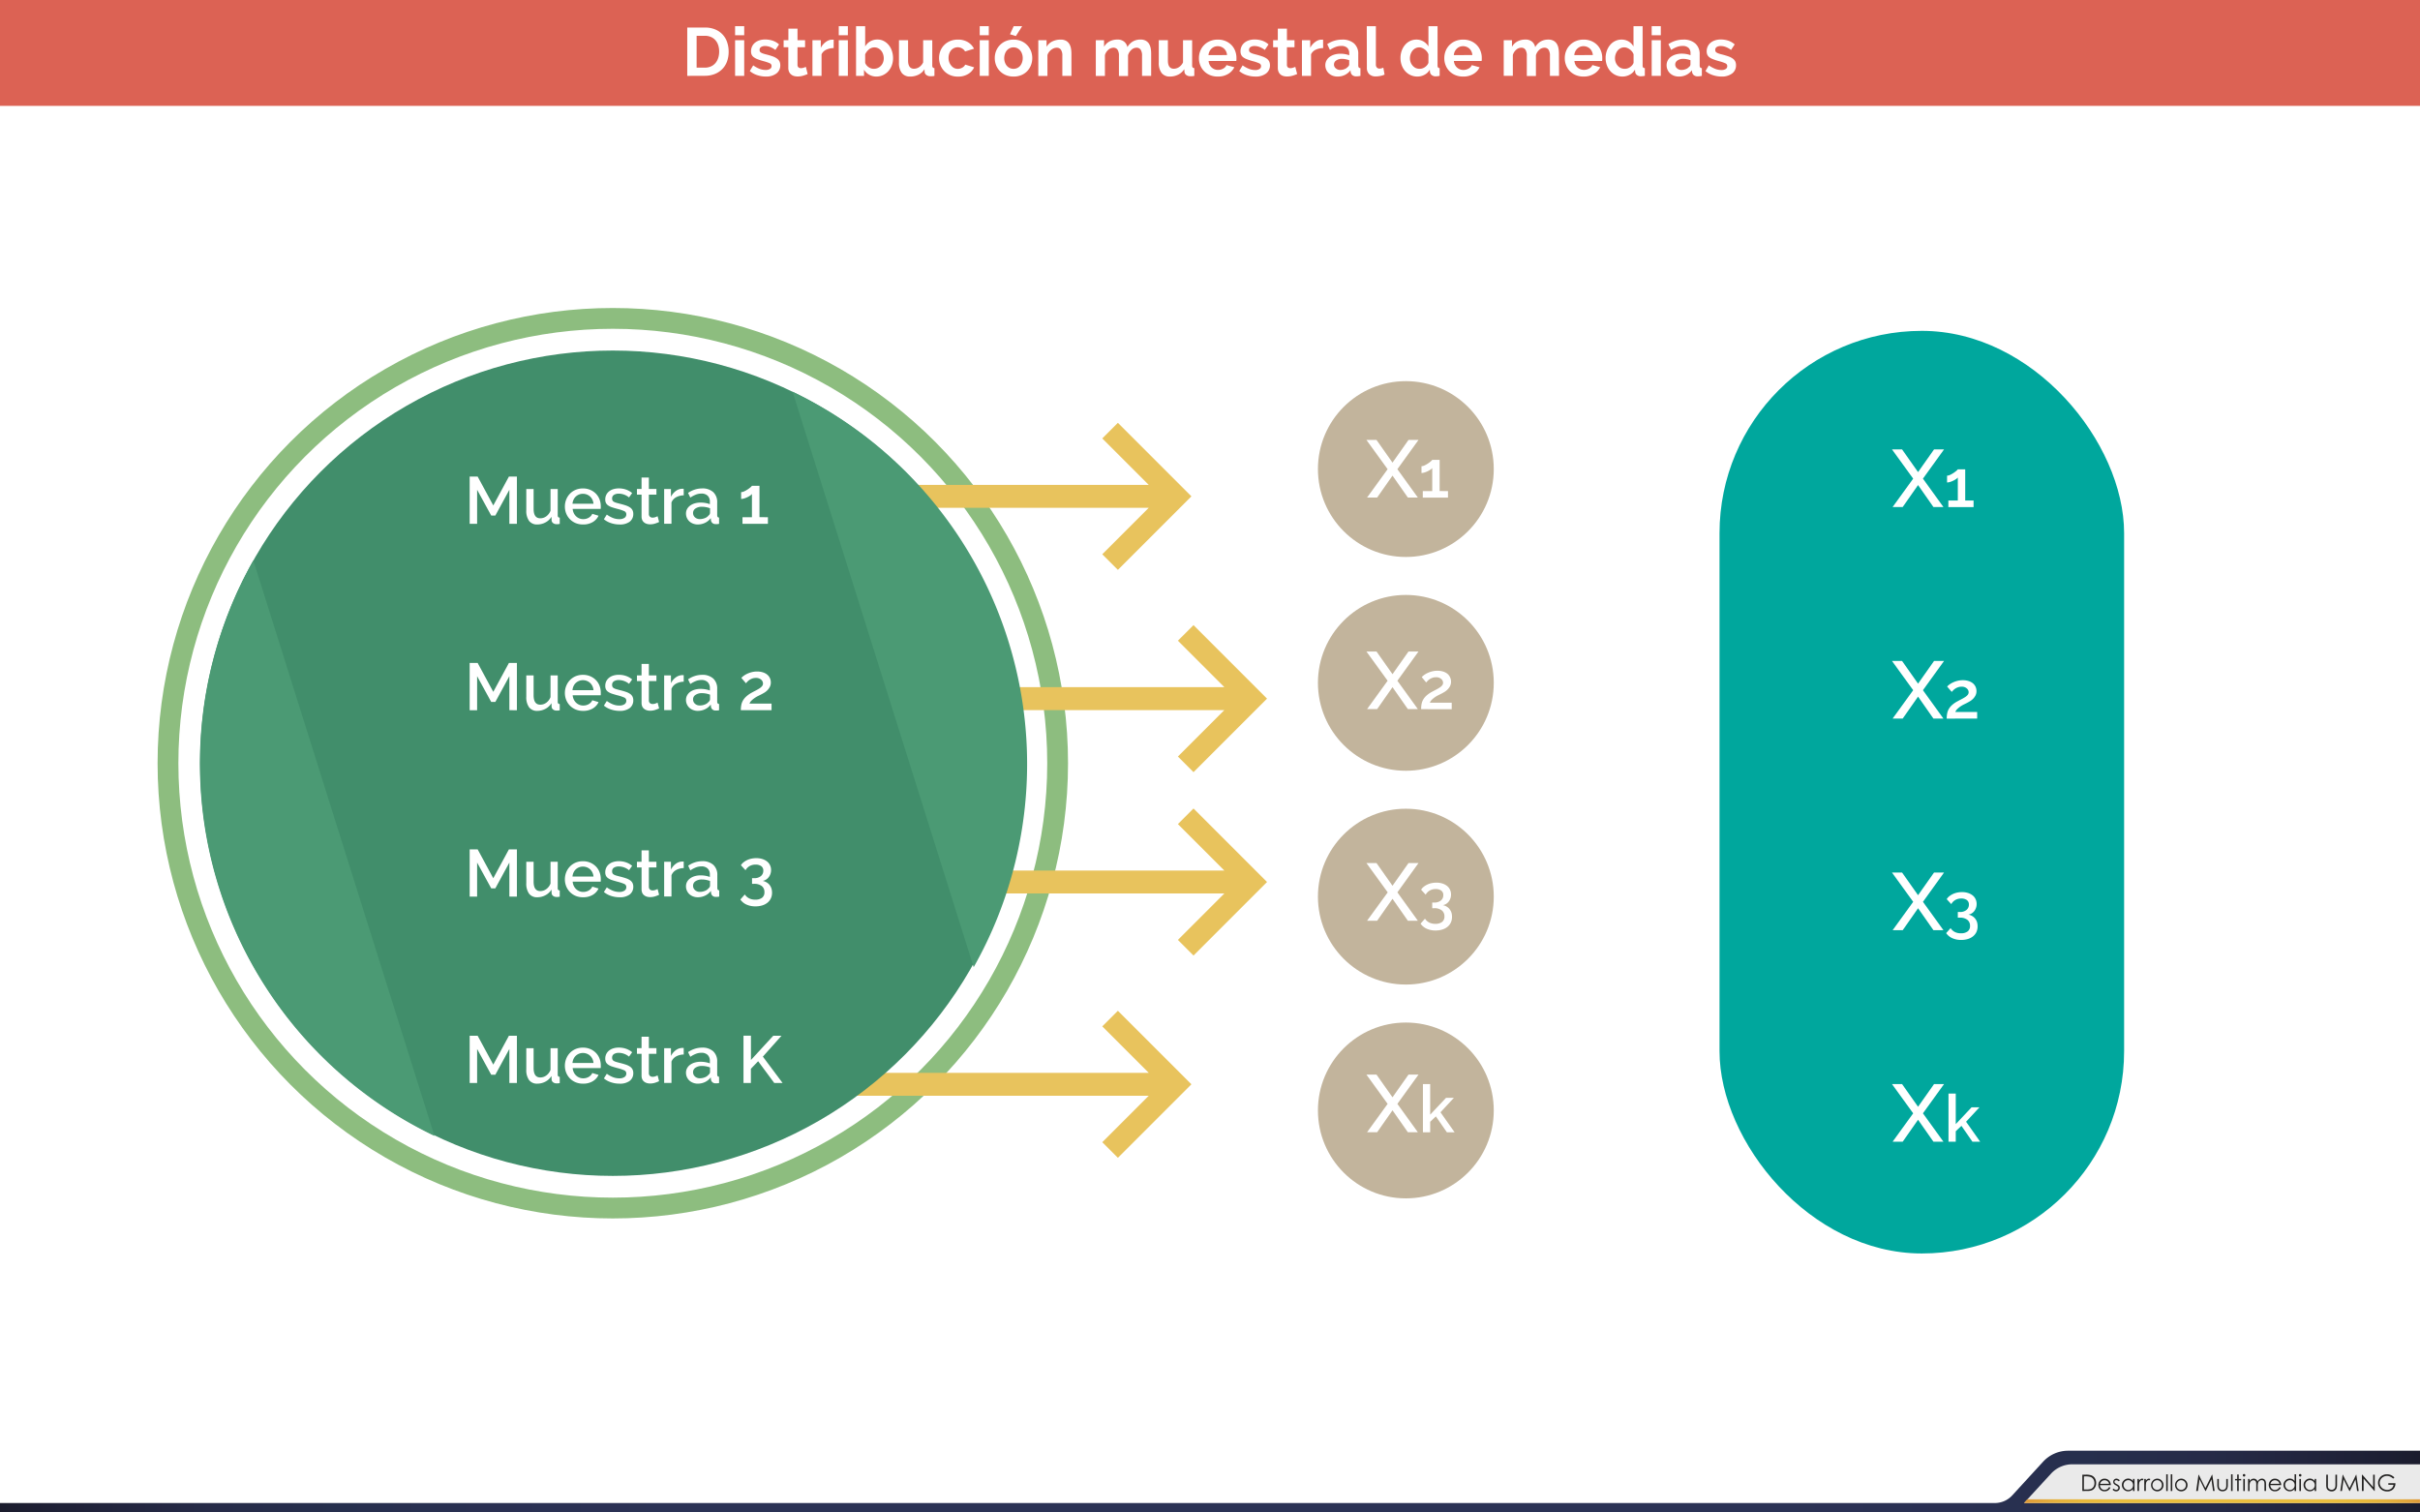 <svg id="Capa_1" data-name="Capa 1" xmlns="http://www.w3.org/2000/svg" xmlns:xlink="http://www.w3.org/1999/xlink" viewBox="0 0 1280 800"><defs><linearGradient id="Degradado_sin_nombre_3" x1="-0.03" y1="783.67" x2="1280.03" y2="783.67" gradientUnits="userSpaceOnUse"><stop offset="0" stop-color="#1b1c2d"/><stop offset="0.02" stop-color="#1e2035"/><stop offset="0.05" stop-color="#22253e"/><stop offset="0.09" stop-color="#262b48"/><stop offset="0.14" stop-color="#262f4d"/><stop offset="0.2" stop-color="#2a3052"/><stop offset="0.28" stop-color="#2b3255"/><stop offset="0.51" stop-color="#2b3255"/><stop offset="0.73" stop-color="#2b3255"/><stop offset="0.81" stop-color="#2a3052"/><stop offset="0.86" stop-color="#262f4d"/><stop offset="0.91" stop-color="#262b48"/><stop offset="0.95" stop-color="#22253e"/><stop offset="0.98" stop-color="#1e2035"/><stop offset="1" stop-color="#1b1c2d"/></linearGradient><linearGradient id="Degradado_sin_nombre_2" x1="1070.51" y1="794.02" x2="1279.97" y2="794.02" gradientUnits="userSpaceOnUse"><stop offset="0" stop-color="#de9b38"/><stop offset="0.03" stop-color="#e1a33b"/><stop offset="0.08" stop-color="#e5b13c"/><stop offset="0.15" stop-color="#e8b93b"/><stop offset="0.24" stop-color="#eabe3e"/><stop offset="0.51" stop-color="#eabe3e"/><stop offset="0.77" stop-color="#eabe3e"/><stop offset="0.86" stop-color="#e8b93b"/><stop offset="0.92" stop-color="#e5b13c"/><stop offset="0.98" stop-color="#e1a33b"/><stop offset="1" stop-color="#de9b38"/></linearGradient></defs><title>p2</title><rect width="1280" height="800" fill="#fff"/><path id="_Trazado_" data-name="&lt;Trazado&gt;" d="M1080.63,773.16,1064.28,791a12.49,12.49,0,0,1-9.2,4H0v5H1280V767.33H1093.88A18,18,0,0,0,1080.63,773.16Z" fill="url(#Degradado_sin_nombre_3)"/><path id="_Trazado_2" data-name="&lt;Trazado&gt;" d="M1070.57,795H1280V774.51H1096.1a15.29,15.29,0,0,0-11.26,4.95Z" fill="#eaeaea"/><path d="M1101.4,788.65V780h1.79a9.13,9.13,0,0,1,2.81.31,3.75,3.75,0,0,1,2,1.52,4.63,4.63,0,0,1,.71,2.58,4.53,4.53,0,0,1-.56,2.28,3.59,3.59,0,0,1-1.45,1.45,5.47,5.47,0,0,1-2.5.47Zm.83-.81h1a9.28,9.28,0,0,0,2.48-.22,2.85,2.85,0,0,0,1.53-1.14,3.5,3.5,0,0,0,.56-2,3.69,3.69,0,0,0-.6-2.13,3,3,0,0,0-1.68-1.21,10.16,10.16,0,0,0-2.67-.25h-.61Z" fill="#232221"/><path d="M1115.56,786.53l.69.36a3.75,3.75,0,0,1-.79,1.08,3.12,3.12,0,0,1-1,.62,3.5,3.5,0,0,1-1.26.21,3,3,0,0,1-2.44-1,3.45,3.45,0,0,1-.88-2.31,3.41,3.41,0,0,1,.75-2.16,3,3,0,0,1,2.53-1.21,3.15,3.15,0,0,1,2.6,1.24,3.45,3.45,0,0,1,.7,2.18h-5.74a2.6,2.6,0,0,0,.71,1.82,2.26,2.26,0,0,0,1.7.71,2.73,2.73,0,0,0,.95-.17,2.49,2.49,0,0,0,.78-.45A3.81,3.81,0,0,0,1115.56,786.53Zm0-1.72a2.72,2.72,0,0,0-.48-1,2.27,2.27,0,0,0-.83-.63,2.55,2.55,0,0,0-1.09-.24,2.34,2.34,0,0,0-1.61.6,2.73,2.73,0,0,0-.75,1.32Z" fill="#232221"/><path d="M1121.2,783l-.53.54a1.89,1.89,0,0,0-1.29-.64,1,1,0,0,0-.68.26.81.81,0,0,0-.29.62.91.91,0,0,0,.24.59,3.3,3.3,0,0,0,1,.67,3.69,3.69,0,0,1,1.25.91,1.67,1.67,0,0,1,.32,1,1.8,1.8,0,0,1-.55,1.33,1.88,1.88,0,0,1-1.38.54,2.41,2.41,0,0,1-1.05-.24,2.29,2.29,0,0,1-.83-.66l.52-.59a1.79,1.79,0,0,0,1.33.71,1.2,1.2,0,0,0,.84-.32,1,1,0,0,0,.35-.74,1,1,0,0,0-.23-.63,3.69,3.69,0,0,0-1-.68,3.3,3.3,0,0,1-1.17-.88,1.65,1.65,0,0,1-.31-1,1.61,1.61,0,0,1,.5-1.21,1.73,1.73,0,0,1,1.25-.48A2.6,2.6,0,0,1,1121.2,783Z" fill="#232221"/><path d="M1129,782.27v6.38h-.81v-1.1a3.52,3.52,0,0,1-1.16.94,3.23,3.23,0,0,1-3.71-.67,3.29,3.29,0,0,1-1-2.39,3.23,3.23,0,0,1,1-2.36,3.15,3.15,0,0,1,2.33-1,3,3,0,0,1,1.42.33,3.23,3.23,0,0,1,1.12,1v-1.17Zm-3.28.63a2.48,2.48,0,0,0-2.19,1.28,2.58,2.58,0,0,0,0,2.58,2.51,2.51,0,0,0,.93,1,2.43,2.43,0,0,0,1.25.34,2.57,2.57,0,0,0,1.28-.34,2.38,2.38,0,0,0,.93-.92,2.63,2.63,0,0,0,.32-1.31,2.54,2.54,0,0,0-.73-1.85A2.41,2.41,0,0,0,1125.73,782.9Z" fill="#232221"/><path d="M1130.54,782.27h.84v.93a2.94,2.94,0,0,1,.79-.82,1.56,1.56,0,0,1,.87-.27,1.5,1.5,0,0,1,.73.22l-.43.69a1.14,1.14,0,0,0-.43-.11,1.19,1.19,0,0,0-.79.34,2.13,2.13,0,0,0-.58,1,10,10,0,0,0-.15,2.2v2.16h-.84Z" fill="#232221"/><path d="M1134.15,782.27h.84v.93a2.94,2.94,0,0,1,.79-.82,1.56,1.56,0,0,1,.87-.27,1.5,1.5,0,0,1,.73.22l-.43.69a1.14,1.14,0,0,0-.43-.11,1.19,1.19,0,0,0-.79.34,2.13,2.13,0,0,0-.58,1,10,10,0,0,0-.15,2.2v2.16h-.84Z" fill="#232221"/><path d="M1141,782.11a3.16,3.16,0,0,1,2.44,1.07,3.42,3.42,0,0,1,0,4.64,3.37,3.37,0,0,1-4.79,0,3.41,3.41,0,0,1,0-4.63A3.15,3.15,0,0,1,1141,782.11Zm0,.8a2.37,2.37,0,0,0-1.76.76,2.53,2.53,0,0,0-.74,1.83,2.6,2.6,0,0,0,.33,1.29,2.37,2.37,0,0,0,.91.92,2.57,2.57,0,0,0,2.5,0,2.38,2.38,0,0,0,.91-.92,2.59,2.59,0,0,0,.33-1.29,2.52,2.52,0,0,0-.74-1.83A2.37,2.37,0,0,0,1141,782.91Z" fill="#232221"/><path d="M1145.76,779.81h.82v8.84h-.82Z" fill="#232221"/><path d="M1148.16,779.81h.82v8.84h-.82Z" fill="#232221"/><path d="M1153.7,782.11a3.16,3.16,0,0,1,2.44,1.07,3.42,3.42,0,0,1,0,4.64,3.37,3.37,0,0,1-4.79,0,3.41,3.41,0,0,1,0-4.63A3.15,3.15,0,0,1,1153.7,782.11Zm0,.8a2.37,2.37,0,0,0-1.76.76,2.53,2.53,0,0,0-.74,1.83,2.6,2.6,0,0,0,.33,1.29,2.37,2.37,0,0,0,.91.92,2.57,2.57,0,0,0,2.5,0,2.38,2.38,0,0,0,.91-.92,2.59,2.59,0,0,0,.33-1.29,2.52,2.52,0,0,0-.74-1.83A2.37,2.37,0,0,0,1153.7,782.91Z" fill="#232221"/><path d="M1161.61,788.65l1.23-8.62h.14l3.5,7.07L1170,780h.14l1.24,8.62h-.84l-.85-6.16-3,6.16h-.22l-3.08-6.21-.85,6.21Z" fill="#232221"/><path d="M1172.78,782.27h.82v3a6.36,6.36,0,0,0,.12,1.5,1.68,1.68,0,0,0,.67.93,2,2,0,0,0,1.18.34,2,2,0,0,0,1.17-.33,1.7,1.7,0,0,0,.66-.87,6.15,6.15,0,0,0,.12-1.56v-3h.84v3.13a5,5,0,0,1-.31,2,2.35,2.35,0,0,1-.93,1,2.92,2.92,0,0,1-1.55.38,3,3,0,0,1-1.56-.38,2.33,2.33,0,0,1-.93-1.05,5.15,5.15,0,0,1-.31-2Z" fill="#232221"/><path d="M1180.06,779.81h.82v8.84h-.82Z" fill="#232221"/><path d="M1183.3,779.91h.82v2.37h1.3V783h-1.3v5.67h-.82V783h-1.12v-.71h1.12Z" fill="#232221"/><path d="M1186.94,779.65a.65.65,0,0,1,.48.2.66.66,0,0,1,.2.48.67.67,0,0,1-1.35,0,.66.66,0,0,1,.2-.48A.65.65,0,0,1,1186.94,779.65Zm-.41,2.63h.82v6.38h-.82Z" fill="#232221"/><path d="M1189.05,782.27h.82v1.1a3.19,3.19,0,0,1,.88-.89,2.5,2.5,0,0,1,1.31-.37,2.18,2.18,0,0,1,.88.18,1.9,1.9,0,0,1,.68.48,2.59,2.59,0,0,1,.46.86,3,3,0,0,1,1-1.14,2.42,2.42,0,0,1,1.32-.39,2.07,2.07,0,0,1,1.17.33,2,2,0,0,1,.75.93,5,5,0,0,1,.25,1.79v3.48h-.84v-3.48a4.57,4.57,0,0,0-.15-1.41,1.27,1.27,0,0,0-.5-.62,1.49,1.49,0,0,0-.84-.23,1.84,1.84,0,0,0-1.09.35,2,2,0,0,0-.72.94,6,6,0,0,0-.23,2v2.5h-.82v-3.26a5.6,5.6,0,0,0-.14-1.57,1.31,1.31,0,0,0-.5-.66,1.45,1.45,0,0,0-.85-.25,1.83,1.83,0,0,0-1.06.34,2,2,0,0,0-.73.92,5,5,0,0,0-.24,1.78v2.7h-.82Z" fill="#232221"/><path d="M1205.68,786.53l.69.36a3.75,3.75,0,0,1-.79,1.08,3.12,3.12,0,0,1-1,.62,3.5,3.5,0,0,1-1.26.21,3,3,0,0,1-2.44-1,3.45,3.45,0,0,1-.88-2.31,3.41,3.41,0,0,1,.75-2.16,3,3,0,0,1,2.53-1.21,3.15,3.15,0,0,1,2.6,1.24,3.45,3.45,0,0,1,.7,2.18h-5.74a2.6,2.6,0,0,0,.71,1.82,2.26,2.26,0,0,0,1.7.71,2.73,2.73,0,0,0,.95-.17,2.49,2.49,0,0,0,.78-.45A3.81,3.81,0,0,0,1205.68,786.53Zm0-1.72a2.72,2.72,0,0,0-.48-1,2.27,2.27,0,0,0-.83-.63,2.55,2.55,0,0,0-1.09-.24,2.34,2.34,0,0,0-1.61.6,2.73,2.73,0,0,0-.75,1.32Z" fill="#232221"/><path d="M1214.47,779.81v8.84h-.81v-1.1a3.52,3.52,0,0,1-1.16.94,3.23,3.23,0,0,1-3.71-.67,3.29,3.29,0,0,1-1-2.39,3.23,3.23,0,0,1,1-2.36,3.15,3.15,0,0,1,2.33-1,3,3,0,0,1,1.42.33,3.23,3.23,0,0,1,1.12,1v-3.63Zm-3.28,3.09a2.48,2.48,0,0,0-2.19,1.28,2.58,2.58,0,0,0,0,2.58,2.51,2.51,0,0,0,.93,1,2.43,2.43,0,0,0,1.25.34,2.57,2.57,0,0,0,1.28-.34,2.38,2.38,0,0,0,.93-.92,2.63,2.63,0,0,0,.32-1.31,2.54,2.54,0,0,0-.73-1.85A2.41,2.41,0,0,0,1211.2,782.9Z" fill="#232221"/><path d="M1216.62,779.65a.65.65,0,0,1,.48.2.66.66,0,0,1,.2.48.67.67,0,0,1-1.35,0,.66.66,0,0,1,.2-.48A.65.65,0,0,1,1216.62,779.65Zm-.41,2.63h.82v6.38h-.82Z" fill="#232221"/><path d="M1225.09,782.27v6.38h-.81v-1.1a3.52,3.52,0,0,1-1.16.94,3.23,3.23,0,0,1-3.71-.67,3.29,3.29,0,0,1-1-2.39,3.23,3.23,0,0,1,1-2.36,3.15,3.15,0,0,1,2.33-1,3,3,0,0,1,1.42.33,3.23,3.23,0,0,1,1.12,1v-1.17Zm-3.28.63a2.48,2.48,0,0,0-2.19,1.28,2.58,2.58,0,0,0,0,2.58,2.51,2.51,0,0,0,.93,1,2.43,2.43,0,0,0,1.25.34,2.57,2.57,0,0,0,1.28-.34,2.38,2.38,0,0,0,.93-.92,2.63,2.63,0,0,0,.32-1.31,2.54,2.54,0,0,0-.73-1.85A2.41,2.41,0,0,0,1221.81,782.9Z" fill="#232221"/><path d="M1230.42,780h.86v5.2a10.76,10.76,0,0,0,0,1.15,1.91,1.91,0,0,0,.3.85,1.76,1.76,0,0,0,.72.57,2.26,2.26,0,0,0,1,.23,1.93,1.93,0,0,0,.82-.18,1.82,1.82,0,0,0,.66-.5,2.06,2.06,0,0,0,.39-.78,6.45,6.45,0,0,0,.09-1.35V780h.86v5.2a6.34,6.34,0,0,1-.23,1.87,2.54,2.54,0,0,1-.9,1.24,2.58,2.58,0,0,1-1.64.53,3.14,3.14,0,0,1-1.79-.5,2.4,2.4,0,0,1-1-1.32,7,7,0,0,1-.16-1.82Z" fill="#232221"/><path d="M1237.85,788.65l1.23-8.62h.14l3.5,7.07,3.47-7.07h.14l1.24,8.62h-.84l-.85-6.16-3,6.16h-.22l-3.08-6.21-.85,6.21Z" fill="#232221"/><path d="M1249.28,788.65V780h.19l5.74,6.61V780h.85v8.62h-.19l-5.69-6.53v6.53Z" fill="#232221"/><path d="M1266.46,781.48l-.67.63a5.1,5.1,0,0,0-1.58-1.08,4.25,4.25,0,0,0-1.67-.37,4,4,0,0,0-1.93.5,3.62,3.62,0,0,0-1.42,1.35,3.49,3.49,0,0,0-.5,1.8,3.56,3.56,0,0,0,.52,1.85,3.7,3.7,0,0,0,1.44,1.38,4.15,4.15,0,0,0,2,.5,3.45,3.45,0,0,0,2.25-.75,3,3,0,0,0,1.09-1.95h-2.75v-.83H1267a4.33,4.33,0,0,1-1.19,3.17,4.25,4.25,0,0,1-3.14,1.17,4.72,4.72,0,0,1-3.79-1.63,4.33,4.33,0,0,1-1.07-2.9,4.45,4.45,0,0,1,.62-2.28,4.37,4.37,0,0,1,1.69-1.65,4.92,4.92,0,0,1,2.43-.59,5.39,5.39,0,0,1,2.06.4A6.16,6.16,0,0,1,1266.46,781.48Z" fill="#232221"/><polygon id="_Trazado_3" data-name="&lt;Trazado&gt;" points="1072.32 793.03 1070.52 795 1279.97 795 1279.97 793.03 1072.32 793.03" fill="url(#Degradado_sin_nombre_2)"/><rect id="_Rectángulo_" data-name="&lt;Rectángulo&gt;" width="1280" height="56" fill="#dc6254"/><rect id="_Rectángulo_2" data-name="&lt;Rectángulo&gt;" x="909.5" y="175" width="214" height="488" rx="107" ry="107" fill="#00a79d"/><circle id="_Trazado_4" data-name="&lt;Trazado&gt;" cx="743.59" cy="248.1" r="46.5" fill="#c2b49c"/><circle id="_Trazado_5" data-name="&lt;Trazado&gt;" cx="743.59" cy="361.18" r="46.5" fill="#c2b49c"/><circle id="_Trazado_6" data-name="&lt;Trazado&gt;" cx="743.59" cy="474.26" r="46.5" fill="#c2b49c"/><circle id="_Trazado_7" data-name="&lt;Trazado&gt;" cx="743.59" cy="587.35" r="46.5" fill="#c2b49c"/><circle id="_Trazado_8" data-name="&lt;Trazado&gt;" cx="324.13" cy="403.69" r="235.28" fill="none" stroke="#8dbd7f" stroke-miterlimit="10" stroke-width="11"/><g id="_Grupo_" data-name="&lt;Grupo&gt;"><polygon id="_Trazado_9" data-name="&lt;Trazado&gt;" points="591.28 301.42 630.17 262.53 591.28 223.64 583.02 231.9 607.59 256.47 384.47 256.47 384.47 268.6 607.59 268.6 583.02 293.17 591.28 301.42" fill="#e8c35d"/><polygon id="_Trazado_10" data-name="&lt;Trazado&gt;" points="631.28 408.42 670.17 369.53 631.28 330.64 623.02 338.89 647.59 363.46 424.47 363.46 424.47 375.59 647.59 375.59 623.02 400.16 631.28 408.42" fill="#e8c35d"/><polygon id="_Trazado_11" data-name="&lt;Trazado&gt;" points="631.28 505.41 670.17 466.52 631.28 427.63 623.02 435.89 647.59 460.46 424.47 460.46 424.47 472.59 647.59 472.59 623.02 497.15 631.28 505.41" fill="#e8c35d"/><polygon id="_Trazado_12" data-name="&lt;Trazado&gt;" points="591.28 612.4 630.17 573.51 591.28 534.63 583.02 542.88 607.59 567.45 384.47 567.45 384.47 579.58 607.59 579.58 583.02 604.15 591.28 612.4" fill="#e8c35d"/></g><circle id="_Trazado_13" data-name="&lt;Trazado&gt;" cx="324.13" cy="403.69" r="218.28" fill="#418e6b"/><g id="_Grupo_2" data-name="&lt;Grupo&gt;"><path d="M269.42,277.06v-18L262,272.69h-2.18l-7.46-13.62v18h-3.94v-25h4.22l8.27,15.28,8.27-15.28h4.22v25Z" fill="#fff"/><path d="M284.21,277.41a5.21,5.21,0,0,1-4.36-1.88,9,9,0,0,1-1.48-5.61V258.65h3.87v10.49q0,5,3.52,5a5.42,5.42,0,0,0,3.13-1,6.54,6.54,0,0,0,2.29-3V258.65H295v13.83a1.52,1.52,0,0,0,.23,1,1.1,1.1,0,0,0,.83.32v3.31q-.6.11-1,.14t-.74,0a2.82,2.82,0,0,1-1.79-.58,1.92,1.92,0,0,1-.77-1.5l-.07-1.83a8.22,8.22,0,0,1-3.2,3A9.15,9.15,0,0,1,284.21,277.41Z" fill="#fff"/><path d="M308.32,277.41a9.79,9.79,0,0,1-3.91-.76,9.09,9.09,0,0,1-3-2.06,9.28,9.28,0,0,1-1.94-3,9.8,9.8,0,0,1-.69-3.66,9.94,9.94,0,0,1,.69-3.68,9.44,9.44,0,0,1,1.94-3.06,9,9,0,0,1,3-2.08,9.88,9.88,0,0,1,3.94-.76,9.48,9.48,0,0,1,3.89.77,9.32,9.32,0,0,1,3,2.06,8.82,8.82,0,0,1,1.88,3,10,10,0,0,1,.65,3.57c0,.28,0,.55,0,.79s0,.45-.07.62H302.9a6.3,6.3,0,0,0,.58,2.22,5.81,5.81,0,0,0,1.23,1.71,5.41,5.41,0,0,0,3.75,1.5,6.14,6.14,0,0,0,1.53-.19,5.39,5.39,0,0,0,1.39-.56,4.93,4.93,0,0,0,1.13-.9,4.19,4.19,0,0,0,.77-1.16l3.31,1a7.67,7.67,0,0,1-3.15,3.4A9.76,9.76,0,0,1,308.32,277.41Zm5.6-10.95a6.2,6.2,0,0,0-.58-2.15,5.54,5.54,0,0,0-1.21-1.67,5.43,5.43,0,0,0-1.72-1.07,5.64,5.64,0,0,0-2.08-.39,5.51,5.51,0,0,0-3.77,1.46,5.29,5.29,0,0,0-1.2,1.67,6.44,6.44,0,0,0-.56,2.15Z" fill="#fff"/><path d="M327.61,277.41a14.1,14.1,0,0,1-4.42-.72,11.18,11.18,0,0,1-3.78-2.06l1.55-2.46a14.26,14.26,0,0,0,3.27,1.81,9.22,9.22,0,0,0,3.31.62,4.86,4.86,0,0,0,2.73-.67,2.15,2.15,0,0,0,1-1.9,1.76,1.76,0,0,0-1.13-1.69,22.55,22.55,0,0,0-3.52-1.16q-1.72-.46-3-.88a7.6,7.6,0,0,1-2-1,3.45,3.45,0,0,1-1.13-1.3,4.15,4.15,0,0,1-.35-1.79,5.51,5.51,0,0,1,.55-2.5,5.37,5.37,0,0,1,1.51-1.85,6.79,6.79,0,0,1,2.27-1.14,9.85,9.85,0,0,1,2.82-.39,11.55,11.55,0,0,1,3.87.63,10.08,10.08,0,0,1,3.2,1.83l-1.65,2.32a8.63,8.63,0,0,0-5.46-2,4.66,4.66,0,0,0-2.48.62,2.12,2.12,0,0,0-1,2,2,2,0,0,0,.21,1,1.79,1.79,0,0,0,.69.67,5.63,5.63,0,0,0,1.23.51q.76.23,1.88.51,1.87.46,3.22.92a8.86,8.86,0,0,1,2.24,1.07,4,4,0,0,1,1.3,1.44,4.33,4.33,0,0,1,.42,2,5,5,0,0,1-2,4.17A8.64,8.64,0,0,1,327.61,277.41Z" fill="#fff"/><path d="M348.62,276.1a19.39,19.39,0,0,1-2,.79,8.64,8.64,0,0,1-2.78.44,5.9,5.9,0,0,1-1.72-.25,4.21,4.21,0,0,1-1.43-.74,3.35,3.35,0,0,1-1-1.28,4.7,4.7,0,0,1-.35-1.92V261.64H336.9v-3h2.43v-6.05h3.87v6.05h4v3h-4v10.28a1.91,1.91,0,0,0,.62,1.43,2.09,2.09,0,0,0,1.36.44,4.31,4.31,0,0,0,1.55-.28q.74-.28,1.09-.46Z" fill="#fff"/><path d="M361.64,262a8.67,8.67,0,0,0-4,1,5.47,5.47,0,0,0-2.48,2.76v11.26h-3.87V258.65h3.59v4.12a8.41,8.41,0,0,1,2.48-3,6,6,0,0,1,3.29-1.25h.58a2.09,2.09,0,0,1,.4,0Z" fill="#fff"/><path d="M369.1,277.41a6.86,6.86,0,0,1-2.48-.44,6,6,0,0,1-2-1.21,5.65,5.65,0,0,1-1.3-1.83,5.51,5.51,0,0,1-.48-2.29,4.93,4.93,0,0,1,.56-2.36,5.51,5.51,0,0,1,1.6-1.83,7.78,7.78,0,0,1,2.46-1.2,11.06,11.06,0,0,1,3.15-.42,14.45,14.45,0,0,1,2.57.23,13,13,0,0,1,2.29.62V265.4a4.27,4.27,0,0,0-1.16-3.19,4.57,4.57,0,0,0-3.34-1.14,8.07,8.07,0,0,0-2.9.55,14.72,14.72,0,0,0-2.94,1.57l-1.2-2.46a13.06,13.06,0,0,1,7.39-2.39,8.43,8.43,0,0,1,5.91,1.94,7.17,7.17,0,0,1,2.11,5.56v6.65q0,1.23,1,1.27v3.31q-.56.11-1,.14t-.79,0a2.49,2.49,0,0,1-1.74-.56,2.4,2.4,0,0,1-.76-1.44l-.11-1.16a8.21,8.21,0,0,1-3,2.48A8.94,8.94,0,0,1,369.1,277.41Zm1.06-2.85a7,7,0,0,0,2.66-.51,4.58,4.58,0,0,0,2-1.43,1.79,1.79,0,0,0,.74-1.34v-2.43a12,12,0,0,0-4.26-.81,5.92,5.92,0,0,0-3.4.9,2.75,2.75,0,0,0-1.32,2.38,3,3,0,0,0,1,2.31A3.71,3.71,0,0,0,370.16,274.56Z" fill="#fff"/><path d="M406.17,273.57v3.48H392.72v-3.48h5V261.29a4.17,4.17,0,0,1-1,.88,11.07,11.07,0,0,1-1.48.84,11.74,11.74,0,0,1-1.69.65,5.5,5.5,0,0,1-1.55.26V260.3a4.07,4.07,0,0,0,1.64-.42,13.43,13.43,0,0,0,1.8-1,14.16,14.16,0,0,0,1.51-1.13,3.13,3.13,0,0,0,.76-.81h4v16.61Z" fill="#fff"/></g><g id="_Grupo_3" data-name="&lt;Grupo&gt;"><path d="M269.42,375.65v-18L262,371.28h-2.18l-7.46-13.62v18h-3.94v-25h4.22l8.27,15.28,8.27-15.28h4.22v25Z" fill="#fff"/><path d="M284.21,376a5.21,5.21,0,0,1-4.36-1.88,9,9,0,0,1-1.48-5.61V357.24h3.87v10.49q0,5,3.52,5a5.42,5.42,0,0,0,3.13-1,6.54,6.54,0,0,0,2.29-3V357.24H295v13.83a1.52,1.52,0,0,0,.23,1,1.1,1.1,0,0,0,.83.32v3.31q-.6.11-1,.14t-.74,0a2.82,2.82,0,0,1-1.79-.58,1.92,1.92,0,0,1-.77-1.5l-.07-1.83a8.22,8.22,0,0,1-3.2,3A9.15,9.15,0,0,1,284.21,376Z" fill="#fff"/><path d="M308.32,376a9.79,9.79,0,0,1-3.91-.76,9.09,9.09,0,0,1-3-2.06,9.28,9.28,0,0,1-1.94-3,9.8,9.8,0,0,1-.69-3.66,9.94,9.94,0,0,1,.69-3.68,9.44,9.44,0,0,1,1.94-3.06,9,9,0,0,1,3-2.08,9.88,9.88,0,0,1,3.94-.76,9.48,9.48,0,0,1,3.89.77,9.32,9.32,0,0,1,3,2.06,8.82,8.82,0,0,1,1.88,3,10,10,0,0,1,.65,3.57c0,.28,0,.55,0,.79s0,.45-.07.62H302.9a6.3,6.3,0,0,0,.58,2.22,5.81,5.81,0,0,0,1.23,1.71,5.41,5.41,0,0,0,3.75,1.5A6.14,6.14,0,0,0,310,373a5.39,5.39,0,0,0,1.39-.56,4.93,4.93,0,0,0,1.13-.9,4.19,4.19,0,0,0,.77-1.16l3.31,1a7.67,7.67,0,0,1-3.15,3.4A9.76,9.76,0,0,1,308.32,376Zm5.6-10.95a6.2,6.2,0,0,0-.58-2.15,5.54,5.54,0,0,0-1.21-1.67,5.43,5.43,0,0,0-1.72-1.07,5.64,5.64,0,0,0-2.08-.39,5.51,5.51,0,0,0-3.77,1.46,5.29,5.29,0,0,0-1.2,1.67,6.44,6.44,0,0,0-.56,2.15Z" fill="#fff"/><path d="M327.61,376a14.1,14.1,0,0,1-4.42-.72,11.18,11.18,0,0,1-3.78-2.06l1.55-2.46a14.26,14.26,0,0,0,3.27,1.81,9.22,9.22,0,0,0,3.31.62,4.86,4.86,0,0,0,2.73-.67,2.15,2.15,0,0,0,1-1.9,1.76,1.76,0,0,0-1.13-1.69,22.55,22.55,0,0,0-3.52-1.16q-1.72-.46-3-.88a7.6,7.6,0,0,1-2-1,3.45,3.45,0,0,1-1.13-1.3,4.15,4.15,0,0,1-.35-1.79,5.51,5.51,0,0,1,.55-2.5,5.37,5.37,0,0,1,1.51-1.85,6.79,6.79,0,0,1,2.27-1.14,9.85,9.85,0,0,1,2.82-.39,11.55,11.55,0,0,1,3.87.63,10.08,10.08,0,0,1,3.2,1.83l-1.65,2.32a8.63,8.63,0,0,0-5.46-2,4.66,4.66,0,0,0-2.48.62,2.12,2.12,0,0,0-1,2,2,2,0,0,0,.21,1,1.79,1.79,0,0,0,.69.67,5.63,5.63,0,0,0,1.23.51q.76.23,1.88.51,1.87.46,3.22.92a8.86,8.86,0,0,1,2.24,1.07,4,4,0,0,1,1.3,1.44,4.33,4.33,0,0,1,.42,2,5,5,0,0,1-2,4.17A8.64,8.64,0,0,1,327.61,376Z" fill="#fff"/><path d="M348.62,374.69a19.39,19.39,0,0,1-2,.79,8.64,8.64,0,0,1-2.78.44,5.9,5.9,0,0,1-1.72-.25,4.21,4.21,0,0,1-1.43-.74,3.35,3.35,0,0,1-1-1.28,4.7,4.7,0,0,1-.35-1.92V360.23H336.9v-3h2.43v-6.05h3.87v6.05h4v3h-4v10.28a1.91,1.91,0,0,0,.62,1.43,2.09,2.09,0,0,0,1.36.44,4.31,4.31,0,0,0,1.55-.28q.74-.28,1.09-.46Z" fill="#fff"/><path d="M361.64,360.58a8.67,8.67,0,0,0-4,1,5.47,5.47,0,0,0-2.48,2.76v11.26h-3.87V357.24h3.59v4.12a8.41,8.41,0,0,1,2.48-3,6,6,0,0,1,3.29-1.25h.58a2.09,2.09,0,0,1,.4,0Z" fill="#fff"/><path d="M369.1,376a6.86,6.86,0,0,1-2.48-.44,6,6,0,0,1-2-1.21,5.65,5.65,0,0,1-1.3-1.83,5.51,5.51,0,0,1-.48-2.29,4.93,4.93,0,0,1,.56-2.36A5.51,5.51,0,0,1,365,366a7.78,7.78,0,0,1,2.46-1.2,11.06,11.06,0,0,1,3.15-.42,14.45,14.45,0,0,1,2.57.23,13,13,0,0,1,2.29.62V364a4.27,4.27,0,0,0-1.16-3.19,4.57,4.57,0,0,0-3.34-1.14,8.07,8.07,0,0,0-2.9.55,14.72,14.72,0,0,0-2.94,1.57l-1.2-2.46a13.06,13.06,0,0,1,7.39-2.39,8.43,8.43,0,0,1,5.91,1.94,7.17,7.17,0,0,1,2.11,5.56v6.65q0,1.23,1,1.27v3.31q-.56.11-1,.14t-.79,0a2.49,2.49,0,0,1-1.74-.56,2.4,2.4,0,0,1-.76-1.44l-.11-1.16a8.21,8.21,0,0,1-3,2.48A8.94,8.94,0,0,1,369.1,376Zm1.06-2.85a7,7,0,0,0,2.66-.51,4.58,4.58,0,0,0,2-1.43,1.79,1.79,0,0,0,.74-1.34v-2.43a12,12,0,0,0-4.26-.81,5.92,5.92,0,0,0-3.4.9,2.75,2.75,0,0,0-1.32,2.38,3,3,0,0,0,1,2.31A3.71,3.71,0,0,0,370.16,373.15Z" fill="#fff"/><path d="M391.84,375.65a14.37,14.37,0,0,1,.25-2.75,7.73,7.73,0,0,1,.88-2.38,8.85,8.85,0,0,1,1.73-2.11,14.47,14.47,0,0,1,2.82-2q1.23-.67,2.32-1.23a20.7,20.7,0,0,0,1.92-1.11,5.66,5.66,0,0,0,1.32-1.16,2.22,2.22,0,0,0,.49-1.43,2.7,2.7,0,0,0-1-2,4,4,0,0,0-2.8-.9,5.49,5.49,0,0,0-1.74.26,6.82,6.82,0,0,0-1.44.67,6.36,6.36,0,0,0-1.14.9q-.49.49-.88,1l-2.46-2.85a8.8,8.8,0,0,1,1.11-1,10.91,10.91,0,0,1,1.83-1.11,13.44,13.44,0,0,1,2.45-.9,11.47,11.47,0,0,1,3-.37,9.85,9.85,0,0,1,3,.44,6.86,6.86,0,0,1,2.29,1.21,5.21,5.21,0,0,1,1.43,1.85,5.47,5.47,0,0,1,.49,2.31,5,5,0,0,1-.53,2.32,7.19,7.19,0,0,1-1.3,1.8,8.65,8.65,0,0,1-1.69,1.32q-.92.55-1.69.93l-1.67.83a15.16,15.16,0,0,0-1.81,1.09,11.84,11.84,0,0,0-1.58,1.32,4,4,0,0,0-1,1.55h11.65v3.48Z" fill="#fff"/></g><g id="_Grupo_4" data-name="&lt;Grupo&gt;"><path d="M269.42,474.23v-18L262,469.87h-2.18l-7.46-13.62v18h-3.94v-25h4.22l8.27,15.28,8.27-15.28h4.22v25Z" fill="#fff"/><path d="M284.21,474.59a5.21,5.21,0,0,1-4.36-1.88,9,9,0,0,1-1.48-5.61V455.83h3.87v10.49q0,5,3.52,5a5.42,5.42,0,0,0,3.13-1,6.54,6.54,0,0,0,2.29-3V455.83H295v13.83a1.52,1.52,0,0,0,.23,1,1.11,1.11,0,0,0,.83.32v3.31q-.6.11-1,.14t-.74,0a2.81,2.81,0,0,1-1.79-.58,1.91,1.91,0,0,1-.77-1.5l-.07-1.83a8.21,8.21,0,0,1-3.2,3A9.15,9.15,0,0,1,284.21,474.59Z" fill="#fff"/><path d="M308.32,474.59a9.78,9.78,0,0,1-3.91-.76,9.08,9.08,0,0,1-3-2.06,9.28,9.28,0,0,1-1.94-3,9.79,9.79,0,0,1-.69-3.66,9.94,9.94,0,0,1,.69-3.68,9.44,9.44,0,0,1,1.94-3.06,9,9,0,0,1,3-2.08,9.87,9.87,0,0,1,3.94-.76,9.48,9.48,0,0,1,3.89.77,9.33,9.33,0,0,1,3,2.06,8.83,8.83,0,0,1,1.88,3,10,10,0,0,1,.65,3.57c0,.28,0,.54,0,.79s0,.45-.07.62H302.9a6.29,6.29,0,0,0,.58,2.22,5.81,5.81,0,0,0,1.23,1.71,5.41,5.41,0,0,0,3.75,1.5,6.17,6.17,0,0,0,1.53-.19,5.4,5.4,0,0,0,1.39-.56,4.91,4.91,0,0,0,1.13-.9,4.19,4.19,0,0,0,.77-1.16l3.31,1a7.67,7.67,0,0,1-3.15,3.4A9.76,9.76,0,0,1,308.32,474.59Zm5.6-10.95a6.2,6.2,0,0,0-.58-2.15,5.55,5.55,0,0,0-1.21-1.67,5.44,5.44,0,0,0-1.72-1.07,5.64,5.64,0,0,0-2.08-.39,5.51,5.51,0,0,0-3.77,1.46,5.3,5.3,0,0,0-1.2,1.67,6.44,6.44,0,0,0-.56,2.15Z" fill="#fff"/><path d="M327.61,474.59a14.11,14.11,0,0,1-4.42-.72,11.21,11.21,0,0,1-3.78-2.06l1.55-2.46a14.26,14.26,0,0,0,3.27,1.81,9.22,9.22,0,0,0,3.31.62,4.86,4.86,0,0,0,2.73-.67,2.15,2.15,0,0,0,1-1.9,1.76,1.76,0,0,0-1.13-1.69,22.54,22.54,0,0,0-3.52-1.16q-1.72-.46-3-.88a7.57,7.57,0,0,1-2-1,3.45,3.45,0,0,1-1.13-1.3,4.14,4.14,0,0,1-.35-1.79,5.51,5.51,0,0,1,.55-2.5,5.37,5.37,0,0,1,1.51-1.85,6.78,6.78,0,0,1,2.27-1.14,9.85,9.85,0,0,1,2.82-.39,11.54,11.54,0,0,1,3.87.63,10.06,10.06,0,0,1,3.2,1.83l-1.65,2.32a8.63,8.63,0,0,0-5.46-2,4.66,4.66,0,0,0-2.48.62,2.12,2.12,0,0,0-1,2,2,2,0,0,0,.21,1,1.8,1.8,0,0,0,.69.67,5.65,5.65,0,0,0,1.23.51q.76.23,1.88.51,1.87.46,3.22.92a8.86,8.86,0,0,1,2.24,1.07,4,4,0,0,1,1.3,1.44,4.33,4.33,0,0,1,.42,2,5,5,0,0,1-2,4.17A8.65,8.65,0,0,1,327.61,474.59Z" fill="#fff"/><path d="M348.62,473.28a19.39,19.39,0,0,1-2,.79,8.64,8.64,0,0,1-2.78.44,5.9,5.9,0,0,1-1.72-.25,4.21,4.21,0,0,1-1.43-.74,3.35,3.35,0,0,1-1-1.28,4.71,4.71,0,0,1-.35-1.92V458.82H336.9v-3h2.43v-6.05h3.87v6.05h4v3h-4V469.1a1.91,1.91,0,0,0,.62,1.43,2.09,2.09,0,0,0,1.36.44,4.32,4.32,0,0,0,1.55-.28q.74-.28,1.09-.46Z" fill="#fff"/><path d="M361.64,459.17a8.67,8.67,0,0,0-4,1,5.47,5.47,0,0,0-2.48,2.76v11.26h-3.87V455.83h3.59v4.12a8.42,8.42,0,0,1,2.48-3,6,6,0,0,1,3.29-1.25h.58a2.09,2.09,0,0,1,.4,0Z" fill="#fff"/><path d="M369.1,474.59a6.86,6.86,0,0,1-2.48-.44,6,6,0,0,1-2-1.21,5.64,5.64,0,0,1-1.3-1.83,5.51,5.51,0,0,1-.48-2.29,4.93,4.93,0,0,1,.56-2.36,5.51,5.51,0,0,1,1.6-1.83,7.78,7.78,0,0,1,2.46-1.2,11,11,0,0,1,3.15-.42,14.45,14.45,0,0,1,2.57.23,13,13,0,0,1,2.29.62v-1.27a4.27,4.27,0,0,0-1.16-3.19,4.57,4.57,0,0,0-3.34-1.14,8.07,8.07,0,0,0-2.9.55,14.7,14.7,0,0,0-2.94,1.57L364,457.9a13.05,13.05,0,0,1,7.39-2.39,8.43,8.43,0,0,1,5.91,1.94,7.17,7.17,0,0,1,2.11,5.56v6.65q0,1.23,1,1.27v3.31q-.56.11-1,.14t-.79,0a2.49,2.49,0,0,1-1.74-.56,2.4,2.4,0,0,1-.76-1.44l-.11-1.16a8.2,8.2,0,0,1-3,2.48A8.94,8.94,0,0,1,369.1,474.59Zm1.06-2.85a7,7,0,0,0,2.66-.51,4.58,4.58,0,0,0,2-1.42,1.79,1.79,0,0,0,.74-1.34V466a11.72,11.72,0,0,0-2.09-.6,11.57,11.57,0,0,0-2.17-.21,5.92,5.92,0,0,0-3.4.9,2.75,2.75,0,0,0-1.32,2.38,3,3,0,0,0,1,2.31A3.71,3.71,0,0,0,370.16,471.74Z" fill="#fff"/><path d="M403.42,465.93a6.18,6.18,0,0,1,2,.76A5.56,5.56,0,0,1,407,468a6.16,6.16,0,0,1,1,1.87,7.2,7.2,0,0,1,.35,2.29,7,7,0,0,1-.62,3,6.5,6.5,0,0,1-1.76,2.27,8.08,8.08,0,0,1-2.76,1.46,12,12,0,0,1-3.63.51,11.24,11.24,0,0,1-4.72-.93,7.93,7.93,0,0,1-3.27-2.69l2.36-2.67a6.05,6.05,0,0,0,2.18,2,6.92,6.92,0,0,0,3.38.74,5.66,5.66,0,0,0,3.57-1,3.54,3.54,0,0,0,1.25-3,3.93,3.93,0,0,0-1.41-3.2,6.4,6.4,0,0,0-4.15-1.16h-1v-3h1.06a5.34,5.34,0,0,0,3.63-1.11,3.56,3.56,0,0,0,1.27-2.8,2.82,2.82,0,0,0-1.13-2.48,5,5,0,0,0-2.92-.79,6.34,6.34,0,0,0-3.17.77,5.67,5.67,0,0,0-2.18,2.22l-2.43-2.64a5.62,5.62,0,0,1,1.34-1.53,9.47,9.47,0,0,1,1.92-1.2,10.39,10.39,0,0,1,2.32-.77,12.49,12.49,0,0,1,2.59-.26,10.28,10.28,0,0,1,3.15.46,7.92,7.92,0,0,1,2.46,1.27,5.54,5.54,0,0,1,1.6,2,5.82,5.82,0,0,1,.56,2.57,6.31,6.31,0,0,1-.32,2,6,6,0,0,1-.9,1.72,5.17,5.17,0,0,1-1.39,1.29A5,5,0,0,1,403.42,465.93Z" fill="#fff"/></g><g id="_Grupo_5" data-name="&lt;Grupo&gt;"><path d="M269.42,572.82v-18L262,568.46h-2.18l-7.46-13.62v18h-3.94v-25h4.22l8.27,15.28,8.27-15.28h4.22v25Z" fill="#fff"/><path d="M284.21,573.18a5.21,5.21,0,0,1-4.36-1.88,9,9,0,0,1-1.48-5.61V554.42h3.87V564.9q0,5,3.52,5a5.42,5.42,0,0,0,3.13-1,6.55,6.55,0,0,0,2.29-3V554.42H295v13.83a1.52,1.52,0,0,0,.23,1,1.1,1.1,0,0,0,.83.32v3.31q-.6.11-1,.14t-.74,0a2.81,2.81,0,0,1-1.79-.58,1.91,1.91,0,0,1-.77-1.5l-.07-1.83a8.21,8.21,0,0,1-3.2,3A9.15,9.15,0,0,1,284.21,573.18Z" fill="#fff"/><path d="M308.32,573.18a9.78,9.78,0,0,1-3.91-.76,9.08,9.08,0,0,1-3-2.06,9.28,9.28,0,0,1-1.94-3,9.8,9.8,0,0,1-.69-3.66,9.94,9.94,0,0,1,.69-3.68,9.44,9.44,0,0,1,1.94-3.06,9,9,0,0,1,3-2.08,9.87,9.87,0,0,1,3.94-.76,9.47,9.47,0,0,1,3.89.77,9.3,9.3,0,0,1,3,2.06,8.83,8.83,0,0,1,1.88,3,10,10,0,0,1,.65,3.57c0,.28,0,.55,0,.79s0,.45-.07.62H302.9a6.3,6.3,0,0,0,.58,2.22,5.81,5.81,0,0,0,1.23,1.71,5.41,5.41,0,0,0,3.75,1.5,6.17,6.17,0,0,0,1.53-.19,5.4,5.4,0,0,0,1.39-.56,4.93,4.93,0,0,0,1.13-.9,4.2,4.2,0,0,0,.77-1.16l3.31,1a7.67,7.67,0,0,1-3.15,3.4A9.76,9.76,0,0,1,308.32,573.18Zm5.6-10.95a6.2,6.2,0,0,0-.58-2.15,5.55,5.55,0,0,0-1.21-1.67,5.41,5.41,0,0,0-1.72-1.07,5.64,5.64,0,0,0-2.08-.39,5.51,5.51,0,0,0-3.77,1.46,5.3,5.3,0,0,0-1.2,1.67,6.44,6.44,0,0,0-.56,2.15Z" fill="#fff"/><path d="M327.61,573.18a14.11,14.11,0,0,1-4.42-.72,11.21,11.21,0,0,1-3.78-2.06l1.55-2.46a14.26,14.26,0,0,0,3.27,1.81,9.22,9.22,0,0,0,3.31.62,4.86,4.86,0,0,0,2.73-.67,2.15,2.15,0,0,0,1-1.9,1.76,1.76,0,0,0-1.13-1.69,22.54,22.54,0,0,0-3.52-1.16q-1.72-.46-3-.88a7.6,7.6,0,0,1-2-1,3.45,3.45,0,0,1-1.13-1.3,4.14,4.14,0,0,1-.35-1.79,5.51,5.51,0,0,1,.55-2.5,5.36,5.36,0,0,1,1.51-1.85,6.78,6.78,0,0,1,2.27-1.14,9.85,9.85,0,0,1,2.82-.39,11.56,11.56,0,0,1,3.87.63,10.08,10.08,0,0,1,3.2,1.83l-1.65,2.32a8.63,8.63,0,0,0-5.46-2,4.66,4.66,0,0,0-2.48.62,2.12,2.12,0,0,0-1,2,2,2,0,0,0,.21,1,1.78,1.78,0,0,0,.69.67,5.6,5.6,0,0,0,1.23.51q.76.23,1.88.51,1.87.46,3.22.92a8.83,8.83,0,0,1,2.24,1.07,4,4,0,0,1,1.3,1.44,4.32,4.32,0,0,1,.42,2,5,5,0,0,1-2,4.17A8.65,8.65,0,0,1,327.61,573.18Z" fill="#fff"/><path d="M348.62,571.87a19.39,19.39,0,0,1-2,.79,8.64,8.64,0,0,1-2.78.44,5.9,5.9,0,0,1-1.72-.25,4.21,4.21,0,0,1-1.43-.74,3.35,3.35,0,0,1-1-1.28,4.71,4.71,0,0,1-.35-1.92V557.41H336.9v-3h2.43v-6.05h3.87v6.05h4v3h-4v10.28a1.91,1.91,0,0,0,.62,1.42,2.09,2.09,0,0,0,1.36.44,4.32,4.32,0,0,0,1.55-.28q.74-.28,1.09-.46Z" fill="#fff"/><path d="M361.64,557.76a8.68,8.68,0,0,0-4,1,5.48,5.48,0,0,0-2.48,2.76v11.26h-3.87V554.42h3.59v4.12a8.42,8.42,0,0,1,2.48-3,6,6,0,0,1,3.29-1.25h.58a2.09,2.09,0,0,1,.4,0Z" fill="#fff"/><path d="M369.1,573.18a6.86,6.86,0,0,1-2.48-.44,6,6,0,0,1-2-1.21,5.64,5.64,0,0,1-1.3-1.83,5.51,5.51,0,0,1-.48-2.29,4.94,4.94,0,0,1,.56-2.36,5.51,5.51,0,0,1,1.6-1.83,7.8,7.8,0,0,1,2.46-1.2,11.07,11.07,0,0,1,3.15-.42,14.45,14.45,0,0,1,2.57.23,13,13,0,0,1,2.29.62v-1.27a4.27,4.27,0,0,0-1.16-3.19,4.57,4.57,0,0,0-3.34-1.14,8,8,0,0,0-2.9.55,14.7,14.7,0,0,0-2.94,1.57l-1.2-2.46a13.05,13.05,0,0,1,7.39-2.39,8.43,8.43,0,0,1,5.91,1.94,7.17,7.17,0,0,1,2.11,5.56v6.65q0,1.23,1,1.27v3.31q-.56.11-1,.14t-.79,0a2.49,2.49,0,0,1-1.74-.56,2.4,2.4,0,0,1-.76-1.44l-.11-1.16a8.2,8.2,0,0,1-3,2.48A8.94,8.94,0,0,1,369.1,573.18Zm1.06-2.85a7,7,0,0,0,2.66-.51,4.57,4.57,0,0,0,2-1.43,1.78,1.78,0,0,0,.74-1.34v-2.43a11.72,11.72,0,0,0-2.09-.6,11.57,11.57,0,0,0-2.17-.21,5.92,5.92,0,0,0-3.4.9,2.75,2.75,0,0,0-1.32,2.38,3,3,0,0,0,1,2.31A3.71,3.71,0,0,0,370.16,570.33Z" fill="#fff"/><path d="M393.25,572.82v-25h3.94v12.85L409,547.83h4.36l-9.86,11.05,10.42,13.94h-4.4L401,561.31l-3.84,4v7.53Z" fill="#fff"/></g><g id="_Grupo_6" data-name="&lt;Grupo&gt;"><path d="M363.51,40.13V14.57h9.29a13.88,13.88,0,0,1,5.49,1,11,11,0,0,1,6.32,6.79,15.23,15.23,0,0,1,.79,4.95,15,15,0,0,1-.88,5.27,11.26,11.26,0,0,1-2.54,4,11.43,11.43,0,0,1-4,2.59,14,14,0,0,1-5.2.92Zm16.88-12.82a10.88,10.88,0,0,0-.5-3.38,7.58,7.58,0,0,0-1.48-2.66A6.58,6.58,0,0,0,376,19.54a8.07,8.07,0,0,0-3.22-.61h-4.32V35.78h4.32a7.79,7.79,0,0,0,3.26-.65,6.67,6.67,0,0,0,2.38-1.78,7.93,7.93,0,0,0,1.46-2.68A10.76,10.76,0,0,0,380.39,27.32Z" fill="#fff"/><path d="M388.81,18.64V13.85h4.82v4.79Zm0,21.49V21.27h4.82V40.13Z" fill="#fff"/><path d="M405.12,40.49a14.57,14.57,0,0,1-4.64-.76,11.33,11.33,0,0,1-3.89-2.16l1.8-3a15.49,15.49,0,0,0,3.37,1.85A9,9,0,0,0,405,37a4.12,4.12,0,0,0,2.27-.54,1.74,1.74,0,0,0,.83-1.55,1.55,1.55,0,0,0-1-1.48A21.07,21.07,0,0,0,404,32.39q-1.84-.5-3.13-1a8,8,0,0,1-2.09-1.06A3.63,3.63,0,0,1,397.6,29a4.37,4.37,0,0,1-.36-1.85,5.86,5.86,0,0,1,.56-2.59,5.64,5.64,0,0,1,1.57-2,7.25,7.25,0,0,1,2.36-1.24,9.58,9.58,0,0,1,2.93-.43,12.64,12.64,0,0,1,4,.61,9.7,9.7,0,0,1,3.4,2l-1.94,2.92a11.3,11.3,0,0,0-2.79-1.58,7.63,7.63,0,0,0-2.68-.5,3.88,3.88,0,0,0-2.05.5,1.75,1.75,0,0,0-.83,1.62,1.57,1.57,0,0,0,.2.83,1.73,1.73,0,0,0,.63.58,6.11,6.11,0,0,0,1.13.49q.7.23,1.75.49,1.94.5,3.33,1A9.05,9.05,0,0,1,411,31a4.1,4.1,0,0,1,1.3,1.49,4.6,4.6,0,0,1,.41,2,5.25,5.25,0,0,1-2.05,4.37A8.84,8.84,0,0,1,405.12,40.49Z" fill="#fff"/><path d="M427.19,39.16a21.53,21.53,0,0,1-2.38.86,10,10,0,0,1-3,.43A6.89,6.89,0,0,1,420,40.2a4.14,4.14,0,0,1-1.55-.81A4,4,0,0,1,417.36,38a5.21,5.21,0,0,1-.4-2.14V25h-2.48V21.27H417V15.15h4.82v6.12h4V25h-4v9.22a1.72,1.72,0,0,0,.52,1.42,2,2,0,0,0,1.28.41,4.42,4.42,0,0,0,1.48-.25q.72-.25,1.15-.43Z" fill="#fff"/><path d="M440.94,25.44a9.52,9.52,0,0,0-3.92.85,5,5,0,0,0-2.48,2.43V40.13h-4.82V21.27h4.43v4a8.6,8.6,0,0,1,1.19-1.75,9.13,9.13,0,0,1,1.48-1.35,6.84,6.84,0,0,1,1.6-.88A4.42,4.42,0,0,1,440,21h.59a2,2,0,0,1,.38,0Z" fill="#fff"/><path d="M443.64,18.64V13.85h4.82v4.79Zm0,21.49V21.27h4.82V40.13Z" fill="#fff"/><path d="M463.55,40.49a7.59,7.59,0,0,1-3.85-1A7.09,7.09,0,0,1,457,36.86v3.28h-4.21V13.85h4.82V24.58a7.27,7.27,0,0,1,2.65-2.68,7.49,7.49,0,0,1,3.83-1,7.11,7.11,0,0,1,3.35.79,8.44,8.44,0,0,1,2.61,2.12A9.6,9.6,0,0,1,471.77,27a12,12,0,0,1,.59,3.78,10.72,10.72,0,0,1-.67,3.82,9.59,9.59,0,0,1-1.85,3.08A8.71,8.71,0,0,1,467,39.74,8.15,8.15,0,0,1,463.55,40.49Zm-1.33-4.1a5,5,0,0,0,2.12-.45A5.09,5.09,0,0,0,466,34.73,5.46,5.46,0,0,0,467.06,33a6.1,6.1,0,0,0,.38-2.16,6.71,6.71,0,0,0-.36-2.2,5.73,5.73,0,0,0-1-1.84,5.14,5.14,0,0,0-1.57-1.26,4.23,4.23,0,0,0-2-.47,4.42,4.42,0,0,0-2.9,1.06,7.06,7.06,0,0,0-2,2.61v4.5a4.07,4.07,0,0,0,.74,1.3,5.33,5.33,0,0,0,1.1,1,5.26,5.26,0,0,0,1.33.65A4.52,4.52,0,0,0,462.22,36.39Z" fill="#fff"/><path d="M481.4,40.49A5.36,5.36,0,0,1,477,38.62a8.68,8.68,0,0,1-1.51-5.54V21.27h4.82V32q0,4.35,3.13,4.36a5,5,0,0,0,2.72-.85A6.08,6.08,0,0,0,488.28,33V21.27h4.82V34.59a1.7,1.7,0,0,0,.27,1.08,1.19,1.19,0,0,0,.88.36v4.1a10.15,10.15,0,0,1-1.21.18q-.49,0-.88,0a3.48,3.48,0,0,1-2.11-.59,2.34,2.34,0,0,1-1-1.64L489,36.6a8,8,0,0,1-3.24,2.92A9.74,9.74,0,0,1,481.4,40.49Z" fill="#fff"/><path d="M496.7,30.7a10.26,10.26,0,0,1,.68-3.74,9.13,9.13,0,0,1,2-3.1,9.67,9.67,0,0,1,3.13-2.12,10.36,10.36,0,0,1,4.14-.79,9.93,9.93,0,0,1,5.27,1.33,8.52,8.52,0,0,1,3.26,3.49l-4.72,1.44a4.25,4.25,0,0,0-1.62-1.6A4.54,4.54,0,0,0,506.6,25a4.6,4.6,0,0,0-1.94.41,4.78,4.78,0,0,0-1.57,1.15,5.33,5.33,0,0,0-1,1.78,6.73,6.73,0,0,0-.38,2.3,6.43,6.43,0,0,0,.4,2.3,5.79,5.79,0,0,0,1.06,1.8A4.66,4.66,0,0,0,504.7,36a4.5,4.5,0,0,0,1.91.41,4.63,4.63,0,0,0,2.39-.65,3.65,3.65,0,0,0,1.53-1.58l4.72,1.44a7.93,7.93,0,0,1-3.2,3.53,10.07,10.07,0,0,1-5.36,1.37,10.37,10.37,0,0,1-4.14-.79,9.38,9.38,0,0,1-5.13-5.27A10.08,10.08,0,0,1,496.7,30.7Z" fill="#fff"/><path d="M518.2,18.64V13.85H523v4.79Zm0,21.49V21.27H523V40.13Z" fill="#fff"/><path d="M536.09,40.49a10.36,10.36,0,0,1-4.14-.79,9.3,9.3,0,0,1-3.11-2.14,9.43,9.43,0,0,1-2-3.11,10.16,10.16,0,0,1-.68-3.71,10.26,10.26,0,0,1,.68-3.74,9.45,9.45,0,0,1,2-3.11,9.3,9.3,0,0,1,3.11-2.14,10.36,10.36,0,0,1,4.14-.79,10.24,10.24,0,0,1,4.12.79,9.35,9.35,0,0,1,3.1,2.14,9.47,9.47,0,0,1,2,3.11,10.27,10.27,0,0,1,.68,3.74,10.17,10.17,0,0,1-.68,3.71,9.6,9.6,0,0,1-1.94,3.11,9.11,9.11,0,0,1-3.1,2.14A10.36,10.36,0,0,1,536.09,40.49Zm-4.93-9.76a6.57,6.57,0,0,0,.38,2.29,5.57,5.57,0,0,0,1,1.78A4.66,4.66,0,0,0,534.14,36,4.77,4.77,0,0,0,538,36a4.67,4.67,0,0,0,1.57-1.17,5.54,5.54,0,0,0,1-1.8,6.73,6.73,0,0,0,.38-2.3,6.62,6.62,0,0,0-.38-2.27,5.55,5.55,0,0,0-1-1.8A4.68,4.68,0,0,0,538,25.46a4.6,4.6,0,0,0-1.94-.41,4.43,4.43,0,0,0-1.94.43,4.89,4.89,0,0,0-1.57,1.19,5.54,5.54,0,0,0-1,1.8A6.62,6.62,0,0,0,531.16,30.74Zm6.16-11.66-3.1-.94,1.94-4.28h4.5Z" fill="#fff"/><path d="M566.72,40.13H561.9V29.55a5.52,5.52,0,0,0-.79-3.31,2.6,2.6,0,0,0-2.2-1,4.14,4.14,0,0,0-1.48.29,5.45,5.45,0,0,0-1.42.81,6.55,6.55,0,0,0-1.21,1.24,4.91,4.91,0,0,0-.79,1.58v11h-4.82V21.27h4.36v3.49a7.14,7.14,0,0,1,3-2.81,9.7,9.7,0,0,1,4.46-1,5.69,5.69,0,0,1,2.88.65,4.68,4.68,0,0,1,1.73,1.69,7.1,7.1,0,0,1,.85,2.38,15.59,15.59,0,0,1,.23,2.7Z" fill="#fff"/><path d="M608.88,40.13h-4.82V29.55a5.62,5.62,0,0,0-.77-3.31,2.52,2.52,0,0,0-2.14-1,4,4,0,0,0-2.7,1.1,6.05,6.05,0,0,0-1.8,2.86v11h-4.82V29.55a5.62,5.62,0,0,0-.77-3.31,2.52,2.52,0,0,0-2.14-1,4.11,4.11,0,0,0-2.68,1.08,5.88,5.88,0,0,0-1.82,2.84v11h-4.82V21.27h4.36v3.49a7.21,7.21,0,0,1,2.86-2.83,8.56,8.56,0,0,1,4.16-1,5.35,5.35,0,0,1,3.67,1.15,5.15,5.15,0,0,1,1.66,2.84,8.15,8.15,0,0,1,2.92-3,7.87,7.87,0,0,1,4-1,5.61,5.61,0,0,1,2.84.65,4.68,4.68,0,0,1,1.73,1.69,7.09,7.09,0,0,1,.85,2.38,15.59,15.59,0,0,1,.23,2.7Z" fill="#fff"/><path d="M618.85,40.49a5.36,5.36,0,0,1-4.43-1.87,8.68,8.68,0,0,1-1.51-5.54V21.27h4.82V32q0,4.35,3.13,4.36a5,5,0,0,0,2.72-.85A6.08,6.08,0,0,0,625.73,33V21.27h4.82V34.59a1.7,1.7,0,0,0,.27,1.08,1.19,1.19,0,0,0,.88.36v4.1a10.15,10.15,0,0,1-1.21.18q-.49,0-.88,0a3.48,3.48,0,0,1-2.11-.59,2.34,2.34,0,0,1-1-1.64l-.11-1.51a8,8,0,0,1-3.24,2.92A9.74,9.74,0,0,1,618.85,40.49Z" fill="#fff"/><path d="M644.08,40.49a10.47,10.47,0,0,1-4.1-.77,9.25,9.25,0,0,1-5.13-5.2,9.94,9.94,0,0,1-.7-3.71,10.51,10.51,0,0,1,.68-3.8,9.27,9.27,0,0,1,2-3.13A9.45,9.45,0,0,1,640,21.74a10.49,10.49,0,0,1,4.16-.79,10.24,10.24,0,0,1,4.12.79,9.51,9.51,0,0,1,3.1,2.12,9,9,0,0,1,1.94,3.1,10.3,10.3,0,0,1,.67,3.67q0,.47,0,.9a3.74,3.74,0,0,1-.09.72H639.26a5.59,5.59,0,0,0,.54,2,4.84,4.84,0,0,0,2.66,2.41,5.08,5.08,0,0,0,1.8.32,5.57,5.57,0,0,0,2.72-.7,3.72,3.72,0,0,0,1.75-1.85l4.14,1.15a8.41,8.41,0,0,1-3.33,3.55A10.31,10.31,0,0,1,644.08,40.49ZM649,29.12a5,5,0,0,0-1.57-3.4,5,5,0,0,0-5.18-.94,4.73,4.73,0,0,0-1.49,1,5,5,0,0,0-1.06,1.48,5.19,5.19,0,0,0-.49,1.91Z" fill="#fff"/><path d="M664,40.49a14.57,14.57,0,0,1-4.64-.76,11.33,11.33,0,0,1-3.89-2.16l1.8-3a15.5,15.5,0,0,0,3.37,1.85,9,9,0,0,0,3.26.63,4.13,4.13,0,0,0,2.27-.54,1.74,1.74,0,0,0,.83-1.55,1.55,1.55,0,0,0-1-1.48,21,21,0,0,0-3.17-1.08q-1.84-.5-3.13-1a8,8,0,0,1-2.09-1.06A3.63,3.63,0,0,1,656.5,29a4.37,4.37,0,0,1-.36-1.85,5.87,5.87,0,0,1,.56-2.59,5.64,5.64,0,0,1,1.57-2,7.25,7.25,0,0,1,2.36-1.24,9.58,9.58,0,0,1,2.93-.43,12.63,12.63,0,0,1,4,.61,9.7,9.7,0,0,1,3.4,2L669,26.42a11.3,11.3,0,0,0-2.79-1.58,7.62,7.62,0,0,0-2.68-.5,3.88,3.88,0,0,0-2.05.5,1.75,1.75,0,0,0-.83,1.62,1.56,1.56,0,0,0,.2.83,1.72,1.72,0,0,0,.63.58,6.11,6.11,0,0,0,1.13.49q.7.23,1.75.49,1.94.5,3.33,1A9,9,0,0,1,670,31a4.1,4.1,0,0,1,1.3,1.49,4.6,4.6,0,0,1,.41,2,5.25,5.25,0,0,1-2.05,4.37A8.84,8.84,0,0,1,664,40.49Z" fill="#fff"/><path d="M686.1,39.16a21.61,21.61,0,0,1-2.38.86,10,10,0,0,1-3,.43,6.88,6.88,0,0,1-1.89-.25,4.14,4.14,0,0,1-1.55-.81A3.94,3.94,0,0,1,676.27,38a5.2,5.2,0,0,1-.4-2.14V25h-2.48V21.27h2.48V15.15h4.82v6.12h4V25h-4v9.22a1.71,1.71,0,0,0,.52,1.42,2,2,0,0,0,1.28.41,4.42,4.42,0,0,0,1.48-.25c.48-.17.86-.31,1.15-.43Z" fill="#fff"/><path d="M699.85,25.44a9.52,9.52,0,0,0-3.92.85,5,5,0,0,0-2.48,2.43V40.13h-4.82V21.27H693v4a8.6,8.6,0,0,1,1.19-1.75,9.16,9.16,0,0,1,1.48-1.35,6.84,6.84,0,0,1,1.6-.88,4.42,4.42,0,0,1,1.57-.31h.59a2,2,0,0,1,.38,0Z" fill="#fff"/><path d="M707.45,40.49a7.16,7.16,0,0,1-2.56-.45,6.14,6.14,0,0,1-2.05-1.26,5.84,5.84,0,0,1-1.35-1.89,5.72,5.72,0,0,1-.49-2.38,5.24,5.24,0,0,1,.59-2.47,5.66,5.66,0,0,1,1.66-1.93,8.23,8.23,0,0,1,2.54-1.24,11.07,11.07,0,0,1,3.24-.45,14,14,0,0,1,2.47.22,10.1,10.1,0,0,1,2.14.61V28.18a3.79,3.79,0,0,0-1.06-2.88,4.42,4.42,0,0,0-3.15-1,8.34,8.34,0,0,0-3,.54,13.69,13.69,0,0,0-3,1.58L702,23.36a13.93,13.93,0,0,1,7.85-2.41,9.2,9.2,0,0,1,6.32,2,7.32,7.32,0,0,1,2.25,5.78v5.87a1.7,1.7,0,0,0,.27,1.08,1.19,1.19,0,0,0,.88.36v4.1a10.75,10.75,0,0,1-2.12.25,3.21,3.21,0,0,1-2.11-.61,2.63,2.63,0,0,1-.92-1.62l-.11-1a8.34,8.34,0,0,1-3.06,2.52A8.79,8.79,0,0,1,707.45,40.49ZM708.81,37a6.28,6.28,0,0,0,2.32-.43,4.22,4.22,0,0,0,1.71-1.15,1.74,1.74,0,0,0,.79-1.37V31.85a11.82,11.82,0,0,0-1.87-.52,10.1,10.1,0,0,0-1.94-.2,5.16,5.16,0,0,0-3.06.85,2.54,2.54,0,0,0-1.19,2.14,2.58,2.58,0,0,0,.94,2A3.4,3.4,0,0,0,708.81,37Z" fill="#fff"/><path d="M722.92,13.85h4.82V34.08a2.38,2.38,0,0,0,.5,1.62,1.81,1.81,0,0,0,1.44.58,3.59,3.59,0,0,0,1-.14,6.4,6.4,0,0,0,1-.36l.65,3.67a9.33,9.33,0,0,1-2.27.72,12.38,12.38,0,0,1-2.34.25,4.83,4.83,0,0,1-3.51-1.21,4.57,4.57,0,0,1-1.24-3.44Z" fill="#fff"/><path d="M749.71,40.49a8.53,8.53,0,0,1-6.44-2.84,9.74,9.74,0,0,1-1.85-3.11,10.86,10.86,0,0,1-.67-3.83,11.27,11.27,0,0,1,.63-3.82,10,10,0,0,1,1.75-3.1,8,8,0,0,1,2.66-2.09,7.61,7.61,0,0,1,3.38-.76,7.15,7.15,0,0,1,3.76,1,7.3,7.3,0,0,1,2.61,2.63V13.85h4.82V34.59a1.79,1.79,0,0,0,.25,1.08,1.12,1.12,0,0,0,.86.36v4.1a10.93,10.93,0,0,1-2.05.25,3.34,3.34,0,0,1-2.12-.65,2.38,2.38,0,0,1-.94-1.69l-.11-1.19a6.84,6.84,0,0,1-2.83,2.72A8,8,0,0,1,749.71,40.49Zm1.26-4.1a4.52,4.52,0,0,0,1.4-.23,5,5,0,0,0,1.33-.67,5.84,5.84,0,0,0,1.1-1,4.17,4.17,0,0,0,.74-1.26v-4.5a5.3,5.3,0,0,0-.81-1.46,6,6,0,0,0-1.19-1.15,6.25,6.25,0,0,0-1.4-.77,4,4,0,0,0-1.46-.29,4.34,4.34,0,0,0-2,.47,4.75,4.75,0,0,0-1.57,1.28,6.12,6.12,0,0,0-1,1.85,6.58,6.58,0,0,0-.36,2.16,6,6,0,0,0,.4,2.2,5.73,5.73,0,0,0,1.08,1.76A4.92,4.92,0,0,0,748.86,36,5,5,0,0,0,751,36.39Z" fill="#fff"/><path d="M773.86,40.49a10.47,10.47,0,0,1-4.1-.77,9.25,9.25,0,0,1-5.13-5.2,9.94,9.94,0,0,1-.7-3.71,10.51,10.51,0,0,1,.68-3.8,9.28,9.28,0,0,1,2-3.13,9.45,9.45,0,0,1,3.15-2.14,10.5,10.5,0,0,1,4.16-.79,10.24,10.24,0,0,1,4.12.79,9.51,9.51,0,0,1,3.1,2.12,9,9,0,0,1,1.94,3.1,10.3,10.3,0,0,1,.67,3.67q0,.47,0,.9a3.74,3.74,0,0,1-.09.72H769a5.58,5.58,0,0,0,.54,2,4.84,4.84,0,0,0,2.66,2.41A5.08,5.08,0,0,0,774,37a5.57,5.57,0,0,0,2.72-.7,3.72,3.72,0,0,0,1.75-1.85l4.14,1.15a8.41,8.41,0,0,1-3.33,3.55A10.31,10.31,0,0,1,773.86,40.49Zm4.9-11.38a5,5,0,0,0-1.57-3.4,5,5,0,0,0-5.18-.94,4.74,4.74,0,0,0-1.49,1,5,5,0,0,0-1.06,1.48,5.19,5.19,0,0,0-.49,1.91Z" fill="#fff"/><path d="M824.62,40.13H819.8V29.55a5.62,5.62,0,0,0-.77-3.31,2.52,2.52,0,0,0-2.14-1,4,4,0,0,0-2.7,1.1,6,6,0,0,0-1.8,2.86v11h-4.82V29.55a5.62,5.62,0,0,0-.77-3.31,2.52,2.52,0,0,0-2.14-1A4.11,4.11,0,0,0,802,26.27a5.88,5.88,0,0,0-1.82,2.84v11h-4.82V21.27h4.36v3.49a7.21,7.21,0,0,1,2.86-2.83,8.56,8.56,0,0,1,4.16-1,5.35,5.35,0,0,1,3.67,1.15A5.15,5.15,0,0,1,812,24.94a8.15,8.15,0,0,1,2.92-3,7.87,7.87,0,0,1,4-1,5.61,5.61,0,0,1,2.84.65,4.68,4.68,0,0,1,1.73,1.69,7.08,7.08,0,0,1,.85,2.38,15.64,15.64,0,0,1,.23,2.7Z" fill="#fff"/><path d="M837.58,40.49a10.47,10.47,0,0,1-4.1-.77,9.25,9.25,0,0,1-5.13-5.2,9.94,9.94,0,0,1-.7-3.71,10.51,10.51,0,0,1,.68-3.8,9.28,9.28,0,0,1,2-3.13,9.45,9.45,0,0,1,3.15-2.14,10.5,10.5,0,0,1,4.16-.79,10.24,10.24,0,0,1,4.12.79,9.51,9.51,0,0,1,3.1,2.12,9,9,0,0,1,1.94,3.1,10.3,10.3,0,0,1,.67,3.67q0,.47,0,.9a3.74,3.74,0,0,1-.09.72H832.76a5.58,5.58,0,0,0,.54,2A4.84,4.84,0,0,0,836,36.64a5.08,5.08,0,0,0,1.8.32,5.57,5.57,0,0,0,2.72-.7,3.72,3.72,0,0,0,1.75-1.85l4.14,1.15A8.41,8.41,0,0,1,843,39.11,10.31,10.31,0,0,1,837.58,40.49Zm4.9-11.38a5,5,0,0,0-1.57-3.4,5,5,0,0,0-5.18-.94,4.74,4.74,0,0,0-1.49,1,5,5,0,0,0-1.06,1.48,5.19,5.19,0,0,0-.49,1.91Z" fill="#fff"/><path d="M858.21,40.49a8.52,8.52,0,0,1-6.44-2.84,9.76,9.76,0,0,1-1.85-3.11,10.86,10.86,0,0,1-.67-3.83,11.27,11.27,0,0,1,.63-3.82,10,10,0,0,1,1.75-3.1,8,8,0,0,1,2.66-2.09,7.61,7.61,0,0,1,3.38-.76,7.15,7.15,0,0,1,3.76,1A7.3,7.3,0,0,1,864,24.58V13.85h4.82V34.59a1.79,1.79,0,0,0,.25,1.08A1.12,1.12,0,0,0,870,36v4.1a11,11,0,0,1-2.05.25,3.34,3.34,0,0,1-2.12-.65,2.37,2.37,0,0,1-.94-1.69l-.11-1.19a6.84,6.84,0,0,1-2.83,2.72A8,8,0,0,1,858.21,40.49Zm1.26-4.1a4.52,4.52,0,0,0,1.4-.23,5,5,0,0,0,1.33-.67,5.82,5.82,0,0,0,1.1-1,4.18,4.18,0,0,0,.74-1.26v-4.5a5.3,5.3,0,0,0-.81-1.46A6,6,0,0,0,862,26.11a6.26,6.26,0,0,0-1.4-.77,4,4,0,0,0-1.46-.29,4.34,4.34,0,0,0-2,.47,4.75,4.75,0,0,0-1.57,1.28,6.15,6.15,0,0,0-1,1.85,6.58,6.58,0,0,0-.36,2.16,5.94,5.94,0,0,0,.4,2.2,5.71,5.71,0,0,0,1.08,1.76A4.91,4.91,0,0,0,857.37,36,5,5,0,0,0,859.47,36.39Z" fill="#fff"/><path d="M873.62,18.64V13.85h4.82v4.79Zm0,21.49V21.27h4.82V40.13Z" fill="#fff"/><path d="M887.95,40.49a7.16,7.16,0,0,1-2.56-.45,6.14,6.14,0,0,1-2.05-1.26A5.87,5.87,0,0,1,882,36.89a5.72,5.72,0,0,1-.49-2.38A5.23,5.23,0,0,1,882.1,32a5.65,5.65,0,0,1,1.66-1.93,8.24,8.24,0,0,1,2.54-1.24,11.08,11.08,0,0,1,3.24-.45,14,14,0,0,1,2.47.22,10.12,10.12,0,0,1,2.14.61V28.18a3.78,3.78,0,0,0-1.06-2.88,4.42,4.42,0,0,0-3.15-1,8.33,8.33,0,0,0-3,.54,13.64,13.64,0,0,0-3,1.58l-1.48-3.06a13.93,13.93,0,0,1,7.85-2.41,9.19,9.19,0,0,1,6.32,2A7.32,7.32,0,0,1,899,28.72v5.87a1.7,1.7,0,0,0,.27,1.08,1.18,1.18,0,0,0,.88.36v4.1a10.75,10.75,0,0,1-2.12.25,3.21,3.21,0,0,1-2.11-.61,2.63,2.63,0,0,1-.92-1.62l-.11-1a8.35,8.35,0,0,1-3.06,2.52A8.78,8.78,0,0,1,887.95,40.49ZM889.31,37a6.29,6.29,0,0,0,2.32-.43,4.22,4.22,0,0,0,1.71-1.15,1.74,1.74,0,0,0,.79-1.37V31.85a11.85,11.85,0,0,0-1.87-.52,10.11,10.11,0,0,0-1.94-.2,5.16,5.16,0,0,0-3.06.85,2.54,2.54,0,0,0-1.19,2.14,2.58,2.58,0,0,0,.94,2A3.4,3.4,0,0,0,889.31,37Z" fill="#fff"/><path d="M910.59,40.49a14.57,14.57,0,0,1-4.64-.76,11.33,11.33,0,0,1-3.89-2.16l1.8-3a15.48,15.48,0,0,0,3.37,1.85,9,9,0,0,0,3.26.63,4.12,4.12,0,0,0,2.27-.54,1.74,1.74,0,0,0,.83-1.55,1.55,1.55,0,0,0-1-1.48,21.09,21.09,0,0,0-3.17-1.08q-1.84-.5-3.13-1a8,8,0,0,1-2.09-1.06A3.62,3.62,0,0,1,903.07,29a4.37,4.37,0,0,1-.36-1.85,5.86,5.86,0,0,1,.56-2.59,5.64,5.64,0,0,1,1.57-2,7.25,7.25,0,0,1,2.36-1.24,9.57,9.57,0,0,1,2.93-.43,12.64,12.64,0,0,1,4,.61,9.7,9.7,0,0,1,3.4,2l-1.94,2.92a11.31,11.31,0,0,0-2.79-1.58,7.63,7.63,0,0,0-2.68-.5,3.88,3.88,0,0,0-2.05.5,1.75,1.75,0,0,0-.83,1.62,1.57,1.57,0,0,0,.2.83,1.73,1.73,0,0,0,.63.58,6.11,6.11,0,0,0,1.13.49q.7.23,1.75.49,1.94.5,3.33,1A9.07,9.07,0,0,1,916.51,31a4.1,4.1,0,0,1,1.3,1.49,4.6,4.6,0,0,1,.41,2,5.25,5.25,0,0,1-2.05,4.37A8.83,8.83,0,0,1,910.59,40.49Z" fill="#fff"/></g><g id="_Grupo_7" data-name="&lt;Grupo&gt;"><path d="M728.07,232.7l8.46,12,8.46-12h5.29l-11.17,15.47,10.83,15h-5.29l-8.12-11.6-8.12,11.6h-5.33l10.87-15L722.74,232.7Z" fill="#fff"/><path d="M765.88,259.75v3.46H752.55v-3.46h5V247.57a4.12,4.12,0,0,1-1,.87,10.9,10.9,0,0,1-1.47.84,11.58,11.58,0,0,1-1.68.65,5.45,5.45,0,0,1-1.54.26v-3.6a4,4,0,0,0,1.62-.42,13.26,13.26,0,0,0,1.78-1,14,14,0,0,0,1.5-1.12,3.09,3.09,0,0,0,.75-.8h3.95v16.48Z" fill="#fff"/></g><g id="_Grupo_8" data-name="&lt;Grupo&gt;"><path d="M728.07,344.6l8.46,12,8.46-12h5.29l-11.17,15.47,10.83,15h-5.29l-8.12-11.6-8.12,11.6h-5.33l10.87-15L722.74,344.6Z" fill="#fff"/><path d="M751.67,375.1a14.25,14.25,0,0,1,.24-2.72,7.64,7.64,0,0,1,.87-2.36,8.78,8.78,0,0,1,1.71-2.09,14.37,14.37,0,0,1,2.79-1.94q1.22-.66,2.3-1.22a20.78,20.78,0,0,0,1.9-1.1,5.62,5.62,0,0,0,1.31-1.15,2.2,2.2,0,0,0,.49-1.41,2.69,2.69,0,0,0-1-2,3.94,3.94,0,0,0-2.78-.89,5.44,5.44,0,0,0-1.73.26,6.76,6.76,0,0,0-1.43.66,6.27,6.27,0,0,0-1.13.89q-.49.49-.87.94L752,358.14a8.71,8.71,0,0,1,1.1-1,10.8,10.8,0,0,1,1.82-1.1,13.35,13.35,0,0,1,2.43-.89,11.39,11.39,0,0,1,3-.37,9.76,9.76,0,0,1,3,.44,6.82,6.82,0,0,1,2.27,1.2A5.16,5.16,0,0,1,767,358.3a5.41,5.41,0,0,1,.49,2.29,5,5,0,0,1-.52,2.3,7.14,7.14,0,0,1-1.29,1.78A8.53,8.53,0,0,1,764,366q-.91.54-1.67.93l-1.66.82a14.91,14.91,0,0,0-1.8,1.08,11.73,11.73,0,0,0-1.57,1.31,3.92,3.92,0,0,0-1,1.54h11.55v3.46Z" fill="#fff"/></g><g id="_Grupo_9" data-name="&lt;Grupo&gt;"><path d="M728.07,456.5l8.46,12,8.46-12h5.29L739.11,472l10.83,15h-5.29l-8.12-11.6L728.41,487h-5.33L734,472,722.74,456.5Z" fill="#fff"/><path d="M763.16,478.77a6.12,6.12,0,0,1,2,.75,5.5,5.5,0,0,1,1.54,1.34,6.09,6.09,0,0,1,1,1.85A7.15,7.15,0,0,1,768,485a6.89,6.89,0,0,1-.61,2.95,6.44,6.44,0,0,1-1.75,2.25,8,8,0,0,1-2.74,1.45,12,12,0,0,1-3.6.51,11.16,11.16,0,0,1-4.68-.93,7.87,7.87,0,0,1-3.25-2.67l2.34-2.65a6,6,0,0,0,2.16,2,6.86,6.86,0,0,0,3.35.73,5.61,5.61,0,0,0,3.54-1,3.51,3.51,0,0,0,1.24-2.93,3.9,3.9,0,0,0-1.4-3.18,6.34,6.34,0,0,0-4.12-1.15h-.94v-3h1a5.29,5.29,0,0,0,3.6-1.1,3.53,3.53,0,0,0,1.26-2.78,2.8,2.8,0,0,0-1.12-2.46,4.93,4.93,0,0,0-2.9-.79,6.29,6.29,0,0,0-3.14.77,5.63,5.63,0,0,0-2.16,2.2l-2.41-2.62a5.6,5.6,0,0,1,1.33-1.52,9.45,9.45,0,0,1,1.9-1.19,10.28,10.28,0,0,1,2.3-.77,12.36,12.36,0,0,1,2.57-.26,10.21,10.21,0,0,1,3.13.45,7.83,7.83,0,0,1,2.44,1.26,5.49,5.49,0,0,1,1.59,2,5.76,5.76,0,0,1,.56,2.55,6.24,6.24,0,0,1-.31,2,6,6,0,0,1-.89,1.71,5.11,5.11,0,0,1-1.38,1.27A4.94,4.94,0,0,1,763.16,478.77Z" fill="#fff"/></g><g id="_Grupo_10" data-name="&lt;Grupo&gt;"><path d="M728.07,568.4l8.46,12,8.46-12h5.29l-11.17,15.47,10.83,15h-5.29l-8.12-11.6-8.12,11.6h-5.33l10.87-15L722.74,568.4Z" fill="#fff"/><path d="M765.29,598.9l-5.83-8.41-3,2.86v5.55h-3.84V573.42h3.84v16.16l8.38-8.9H769l-7.09,7.64,7.47,10.58Z" fill="#fff"/></g><g id="_Grupo_11" data-name="&lt;Grupo&gt;"><path d="M1006.05,237.7l8.46,12,8.46-12h5.29l-11.17,15.47,10.83,15h-5.29l-8.12-11.6-8.12,11.6h-5.33l10.87-15-11.21-15.47Z" fill="#fff"/><path d="M1043.87,264.75v3.46h-13.33v-3.46h5V252.57a4.12,4.12,0,0,1-1,.87,10.9,10.9,0,0,1-1.47.84,11.58,11.58,0,0,1-1.68.65,5.45,5.45,0,0,1-1.54.26v-3.6a4,4,0,0,0,1.62-.42,13.26,13.26,0,0,0,1.78-1,14,14,0,0,0,1.5-1.12,3.09,3.09,0,0,0,.75-.8h3.95v16.48Z" fill="#fff"/></g><g id="_Grupo_12" data-name="&lt;Grupo&gt;"><path d="M1006.05,349.6l8.46,12,8.46-12h5.29l-11.17,15.47,10.83,15h-5.29l-8.12-11.6-8.12,11.6h-5.33l10.87-15-11.21-15.47Z" fill="#fff"/><path d="M1029.66,380.1a14.25,14.25,0,0,1,.24-2.72,7.64,7.64,0,0,1,.87-2.36,8.78,8.78,0,0,1,1.71-2.09,14.37,14.37,0,0,1,2.79-1.94q1.22-.66,2.3-1.22a20.78,20.78,0,0,0,1.9-1.1,5.62,5.62,0,0,0,1.31-1.15,2.2,2.2,0,0,0,.49-1.41,2.69,2.69,0,0,0-1-2,3.94,3.94,0,0,0-2.78-.89,5.44,5.44,0,0,0-1.73.26,6.76,6.76,0,0,0-1.43.66,6.27,6.27,0,0,0-1.13.89q-.49.49-.87.94l-2.44-2.83a8.71,8.71,0,0,1,1.1-1,10.8,10.8,0,0,1,1.82-1.1,13.35,13.35,0,0,1,2.43-.89,11.39,11.39,0,0,1,3-.37,9.76,9.76,0,0,1,3,.44,6.82,6.82,0,0,1,2.27,1.2,5.16,5.16,0,0,1,1.41,1.83,5.41,5.41,0,0,1,.49,2.29,5,5,0,0,1-.52,2.3,7.14,7.14,0,0,1-1.29,1.78,8.53,8.53,0,0,1-1.68,1.31q-.91.54-1.67.93l-1.66.82a14.91,14.91,0,0,0-1.8,1.08,11.73,11.73,0,0,0-1.57,1.31,3.92,3.92,0,0,0-1,1.54h11.55v3.46Z" fill="#fff"/></g><g id="_Grupo_13" data-name="&lt;Grupo&gt;"><path d="M1006.05,461.5l8.46,12,8.46-12h5.29L1017.1,477l10.83,15h-5.29l-8.12-11.6L1006.4,492h-5.33l10.87-15-11.21-15.47Z" fill="#fff"/><path d="M1041.15,483.77a6.12,6.12,0,0,1,2,.75,5.5,5.5,0,0,1,1.54,1.34,6.09,6.09,0,0,1,1,1.85A7.15,7.15,0,0,1,1046,490a6.89,6.89,0,0,1-.61,2.95,6.44,6.44,0,0,1-1.75,2.25,8,8,0,0,1-2.74,1.45,12,12,0,0,1-3.6.51,11.16,11.16,0,0,1-4.68-.93,7.87,7.87,0,0,1-3.25-2.67l2.34-2.65a6,6,0,0,0,2.16,2,6.86,6.86,0,0,0,3.35.73,5.61,5.61,0,0,0,3.54-1,3.51,3.51,0,0,0,1.24-2.93,3.9,3.9,0,0,0-1.4-3.18,6.34,6.34,0,0,0-4.12-1.15h-.94v-3h1a5.29,5.29,0,0,0,3.6-1.1,3.53,3.53,0,0,0,1.26-2.78,2.8,2.8,0,0,0-1.12-2.46,4.93,4.93,0,0,0-2.9-.79,6.29,6.29,0,0,0-3.14.77,5.63,5.63,0,0,0-2.16,2.2l-2.41-2.62a5.6,5.6,0,0,1,1.33-1.52,9.45,9.45,0,0,1,1.9-1.19,10.28,10.28,0,0,1,2.3-.77,12.36,12.36,0,0,1,2.57-.26,10.21,10.21,0,0,1,3.13.45,7.83,7.83,0,0,1,2.44,1.26,5.49,5.49,0,0,1,1.59,2,5.76,5.76,0,0,1,.56,2.55,6.24,6.24,0,0,1-.31,2,6,6,0,0,1-.89,1.71,5.11,5.11,0,0,1-1.38,1.27A4.94,4.94,0,0,1,1041.15,483.77Z" fill="#fff"/></g><g id="_Grupo_14" data-name="&lt;Grupo&gt;"><path d="M1006.05,573.4l8.46,12,8.46-12h5.29l-11.17,15.47,10.83,15h-5.29l-8.12-11.6-8.12,11.6h-5.33l10.87-15-11.21-15.47Z" fill="#fff"/><path d="M1043.28,603.9l-5.83-8.41-3,2.86v5.55h-3.84V578.42h3.84v16.16l8.38-8.9H1047l-7.09,7.64,7.47,10.58Z" fill="#fff"/></g><path id="_Trazado_14" data-name="&lt;Trazado&gt;" d="M134,296.42a218.36,218.36,0,0,0,95.79,304.4Z" fill="#4b9a74"/><path id="_Trazado_15" data-name="&lt;Trazado&gt;" d="M515,511.58a218.36,218.36,0,0,0-95.79-304.4Z" fill="#4b9a74"/></svg>